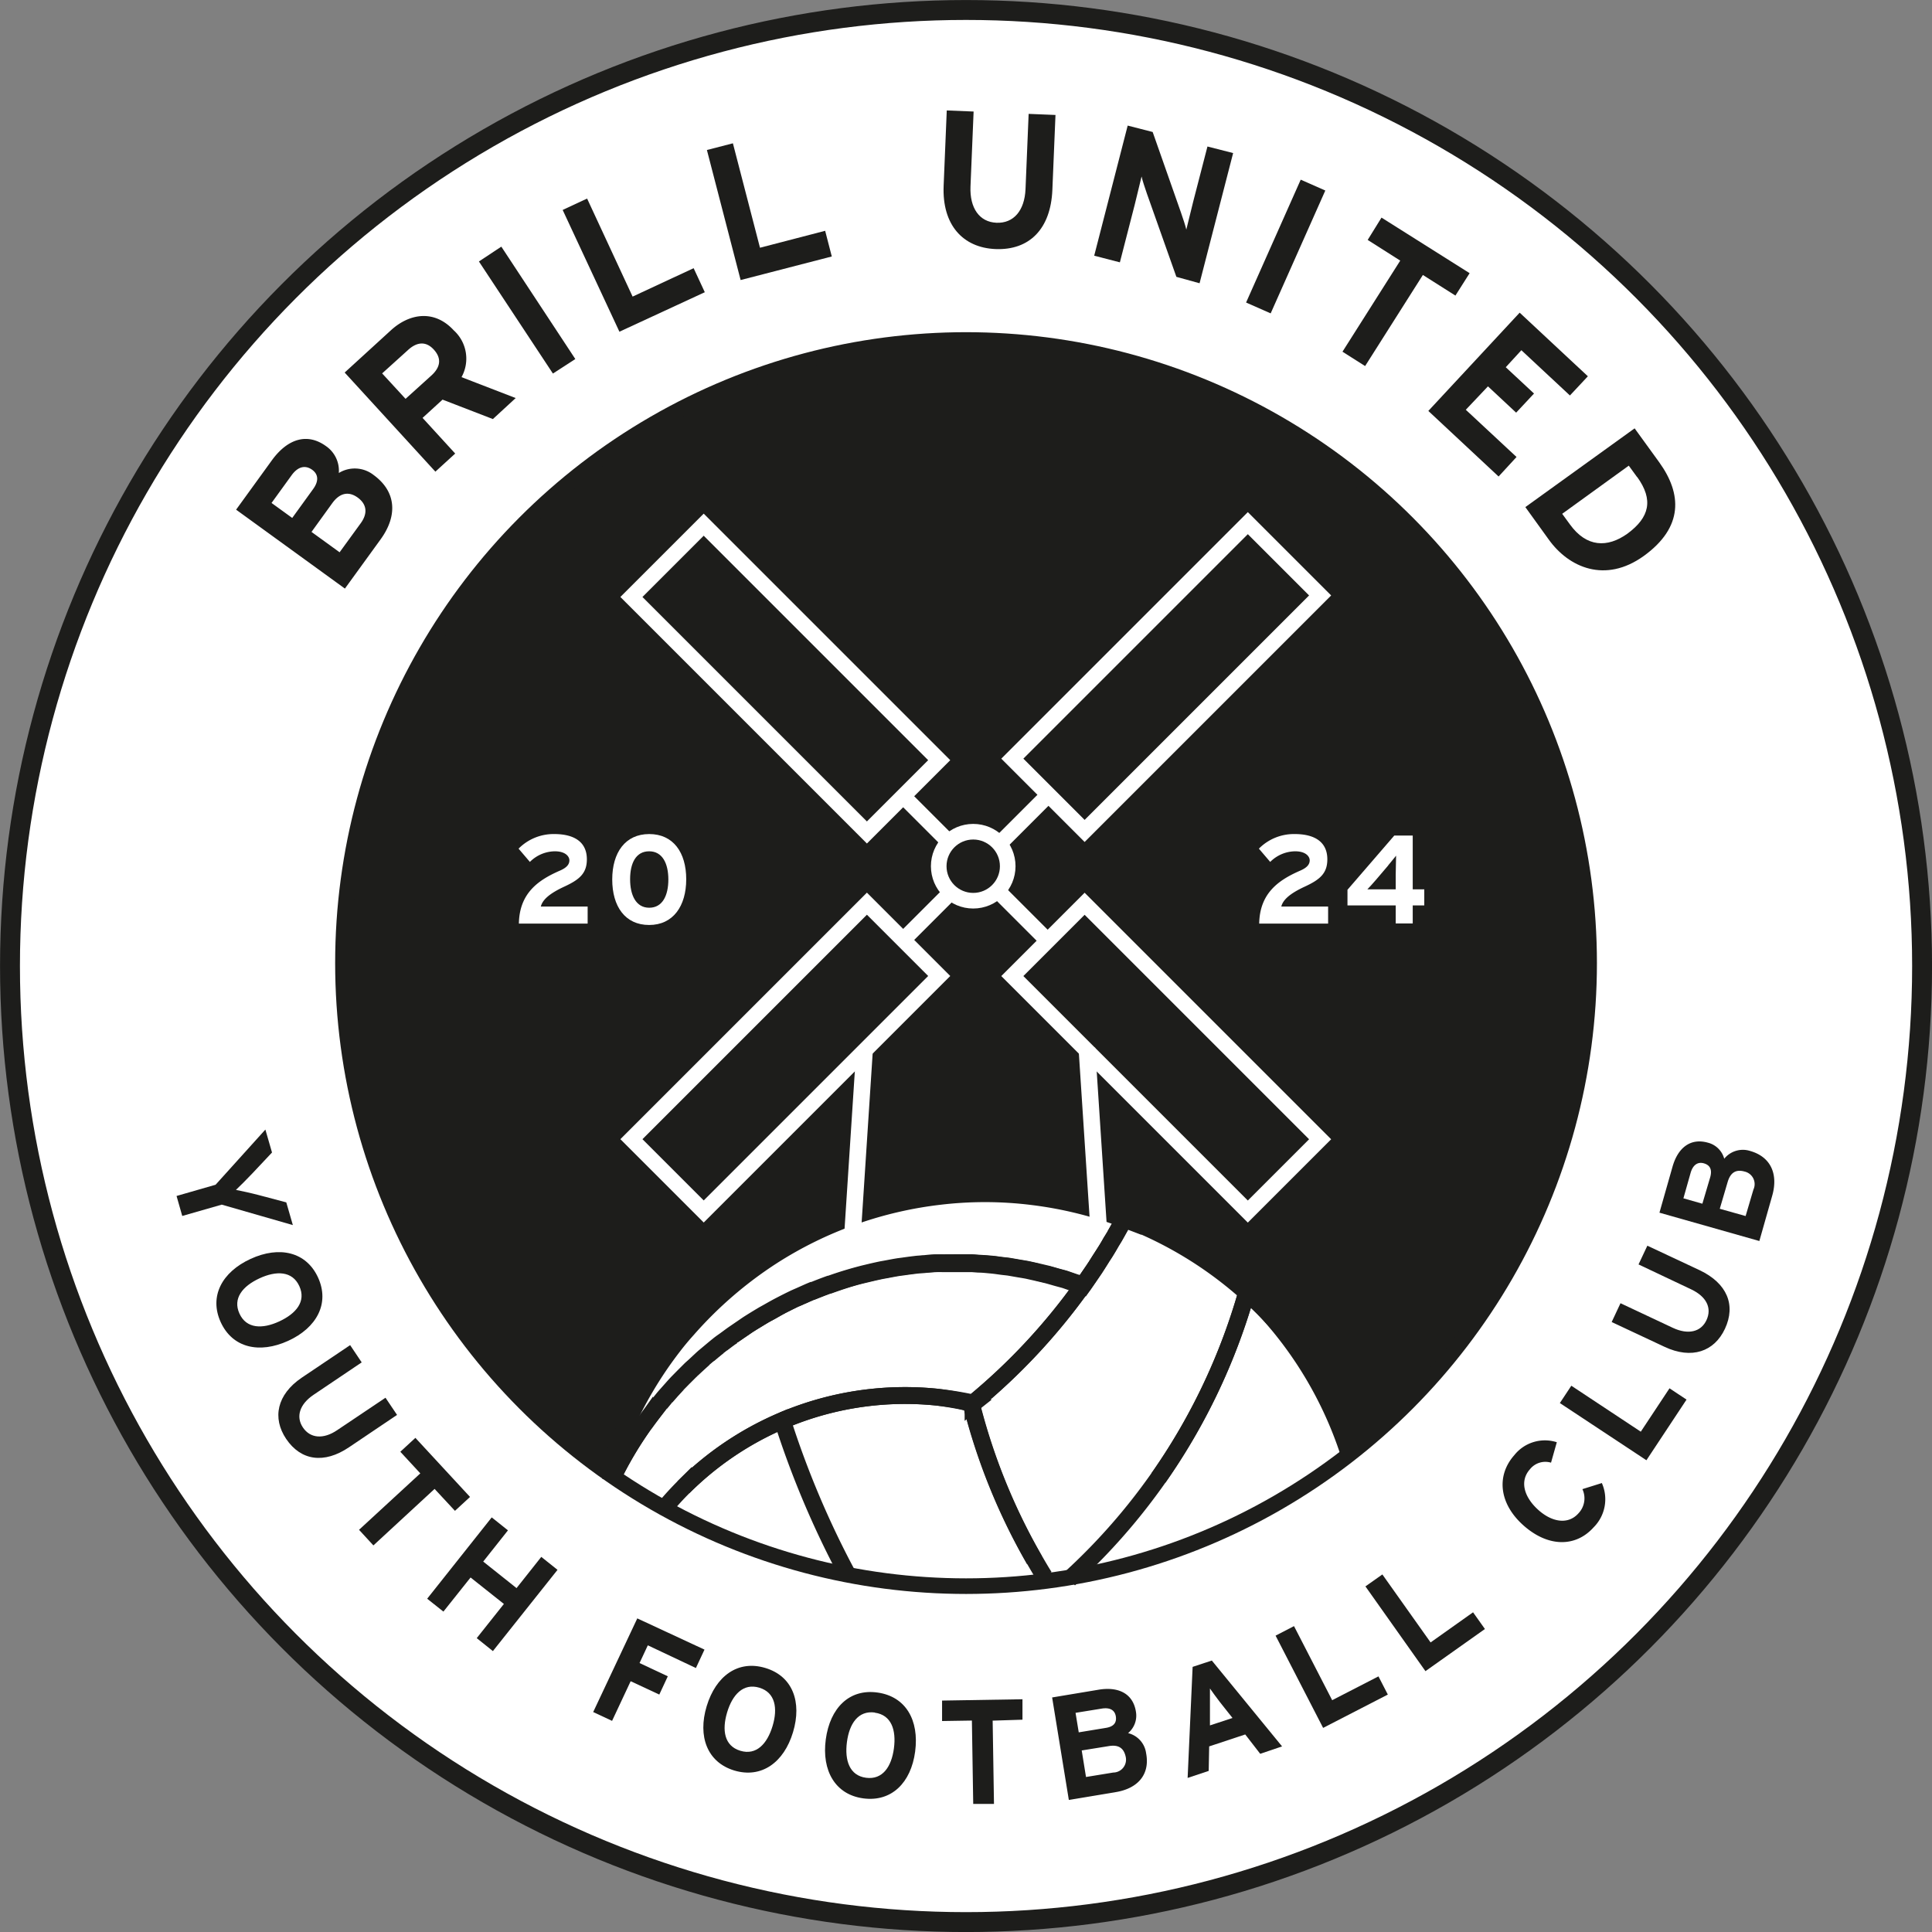 <svg xmlns="http://www.w3.org/2000/svg" viewBox="0 0 247.53 247.53"><rect x="0" y="0" width="247.53" height="247.53" fill="#808080" stroke="none"/><defs><style>.cls-1,.cls-3{fill:#fff;}.cls-1,.cls-6,.cls-7{stroke:#1d1d1b;}.cls-1,.cls-2,.cls-5,.cls-6,.cls-7,.cls-8{stroke-miterlimit:10;}.cls-1{stroke-width:2.55px;}.cls-2,.cls-4{fill:#1d1d1b;}.cls-2,.cls-5,.cls-8{stroke:#fff;}.cls-5,.cls-6,.cls-7,.cls-8{fill:none;}.cls-5,.cls-7{stroke-width:2px;}.cls-6{stroke-width:2.16px;}.cls-8{stroke-width:2.13px;}</style></defs><g id="Layer_2" data-name="Layer 2"><g id="Layer_1-2" data-name="Layer 1"><circle class="cls-1" cx="123.77" cy="123.77" r="122.49"/><circle class="cls-2" cx="123.77" cy="123.39" r="79.83"/><path class="cls-3" d="M161.33,118.33c.07-3.87,2.44-5.55,5.2-6.76,1-.42,1.27-.87,1.27-1.35s-.5-1.15-1.85-1.15a4.59,4.59,0,0,0-3.21,1.36l-1.45-1.7a6.31,6.31,0,0,1,4.58-1.87c2.67,0,4.19,1.08,4.19,3.24,0,1.83-1,2.62-2.9,3.5s-2.78,1.68-3,2.55h6v2.18Z"/><path class="cls-3" d="M181,116v2.31h-2.18V116h-6.18v-2l6-6.95H181v6.89h1.48V116Zm-3.13-5.13-1.61,1.89c-.36.42-.83.94-1.07,1.18l2.24,0h1.39v-1.84c0-.65.05-2,.05-2.47C178.63,109.91,178.21,110.46,177.84,110.89Z"/><path class="cls-3" d="M66.48,118.33c.07-3.87,2.44-5.55,5.2-6.76,1-.42,1.27-.87,1.27-1.35s-.5-1.15-1.85-1.15a4.59,4.59,0,0,0-3.21,1.36l-1.45-1.7A6.31,6.31,0,0,1,71,106.86c2.67,0,4.19,1.08,4.19,3.24,0,1.83-1,2.62-2.9,3.5s-2.78,1.68-3,2.55h6v2.18Z"/><path class="cls-3" d="M83.17,118.51c-3.09,0-4.73-2.39-4.73-5.83s1.66-5.82,4.74-5.82,4.74,2.36,4.74,5.79S86.25,118.51,83.17,118.51Zm0-9.44c-1.73,0-2.44,1.57-2.44,3.58s.73,3.65,2.45,3.65,2.45-1.6,2.45-3.62S84.89,109.07,83.17,109.07Z"/><path class="cls-4" d="M48.78,69.08l-4.59,6.33L30.25,65.3l4.63-6.39c2-2.71,4.5-3.48,6.89-1.75a3.82,3.82,0,0,1,1.64,3.44,3.91,3.91,0,0,1,4.46.26C50.8,63,50.94,66.09,48.78,69.08ZM37.36,60.89l-2.57,3.55,2.65,1.92,2.67-3.69c.84-1.15.6-2-.17-2.52S38.24,59.68,37.36,60.89Zm5.23,3.55-2.68,3.71,3.6,2.61,2.69-3.7c1-1.36.73-2.51-.37-3.31S43.58,63.09,42.59,64.44Z"/><path class="cls-4" d="M63.15,53.69,56.7,51.2l-2.56,2.34,4.18,4.57-2.54,2.32L44.16,47.73l5.92-5.41c2.39-2.19,5.58-2.68,8.05,0a4.89,4.89,0,0,1,1,6L66.07,51ZM52.28,44.84l-3.32,3,3,3.26,3.32-3c1.18-1.08,1.31-2.2.3-3.31S53.4,43.81,52.28,44.84Z"/><path class="cls-4" d="M70.84,47.86,61.36,33.5l2.87-1.9L73.71,46Z"/><path class="cls-4" d="M79.36,42.5,72.09,26.9l3.13-1.46L81.05,38l7.82-3.64,1.43,3.08Z"/><path class="cls-4" d="M94.89,35.88,90.57,19.22l3.33-.86,3.47,13.38,8.35-2.17.85,3.29Z"/><path class="cls-4" d="M127.53,31.91c-4.16-.18-6.84-3.09-6.63-8.11l.4-9.65,3.44.14-.4,9.61c-.11,2.75,1.14,4.55,3.33,4.64s3.6-1.55,3.72-4.3l.4-9.65,3.44.14-.4,9.61C134.62,29.32,131.9,32.09,127.53,31.91Z"/><path class="cls-4" d="M150.72,35.47,146.94,24.8c-.25-.73-.58-1.7-.68-2.19-.16.62-.65,2.73-.89,3.66l-1.89,7.34-3.29-.85,4.29-16.67,3.2.82,3.63,10.33c.25.73.58,1.7.68,2.18.16-.61.66-2.72.9-3.65l1.81-7,3.29.84-4.3,16.68Z"/><path class="cls-4" d="M159.65,38.76l7-15.74,3.15,1.39-7,15.74Z"/><path class="cls-4" d="M182.3,35.23,174.9,46.9,172,45.06l7.4-11.67-4.17-2.65L177,27.88,188.29,35l-1.82,2.87Z"/><path class="cls-4" d="M183,52.65,194.7,40.06l8.74,8.15-2.3,2.46-6.22-5.8-2,2.18,3.62,3.37-2.29,2.45-3.61-3.37-2.84,3,6.5,6.05L192,61.05Z"/><path class="cls-4" d="M198.43,69.13l-3-4.16,14-10.09,3.16,4.36c2.88,4,3.14,8.29-2,12C205.67,74.77,201,72.72,198.43,69.13Zm11.32-8-1.07-1.47-8.53,6.17,1,1.37c2.12,2.93,4.8,3,7.35,1.18C211.34,66.29,211.88,64.05,209.75,61.1Z"/><circle class="cls-5" cx="124.69" cy="110.98" r="4.42"/><line class="cls-5" x1="134.33" y1="101.83" x2="128.49" y2="107.67"/><line class="cls-5" x1="133.68" y1="119.98" x2="128.06" y2="114.36"/><line class="cls-5" x1="121.78" y1="108.08" x2="115.71" y2="102.01"/><line class="cls-5" x1="121.57" y1="114.57" x2="115.71" y2="120.43"/><rect class="cls-5" x="94.06" y="65.6" width="13.1" height="42.67" transform="translate(-32 96.61) rotate(-45)"/><rect class="cls-5" x="142.87" y="65.41" width="13.1" height="42.67" transform="translate(105.1 -80.25) rotate(45)"/><rect class="cls-5" x="94.06" y="114.17" width="13.1" height="42.67" transform="translate(125.29 -31.46) rotate(45)"/><rect class="cls-5" x="142.87" y="114.17" width="13.1" height="42.67" transform="translate(350.89 125.67) rotate(135)"/><path class="cls-3" d="M174.22,201.68c0,27.07-19.48,35.86-46.55,35.86s-51.48-8.79-51.48-35.86a49,49,0,1,1,98,0Z"/><path class="cls-6" d="M106.31,164.6c1.44-.52,2.9-1,4.38-1.34C109.21,163.64,107.75,164.08,106.31,164.6Z"/><path class="cls-6" d="M101.93,166.39l.64-.28Z"/><path class="cls-6" d="M106.24,164.62l.07,0Z"/><path class="cls-6" d="M110.69,163.26l.42-.1Z"/><path class="cls-6" d="M104.16,165.42c.69-.28,1.38-.55,2.08-.8C105.54,164.87,104.85,165.14,104.16,165.42Z"/><path class="cls-6" d="M111.11,163.16c.62-.15,1.23-.29,1.85-.42C112.34,162.87,111.73,163,111.11,163.16Z"/><path class="cls-6" d="M102.57,166.11c.5-.22,1-.45,1.5-.66C103.56,165.66,103.07,165.89,102.57,166.11Z"/><path class="cls-6" d="M104.07,165.45l.09,0Z"/><path class="cls-6" d="M117.58,162l.81-.06Z"/><path class="cls-6" d="M113,162.74l.67-.12Z"/><path class="cls-6" d="M122.26,161.78c.27,0,.54,0,.8,0C122.8,161.79,122.53,161.77,122.26,161.78Z"/><path class="cls-6" d="M119.91,161.85c.41,0,.81,0,1.21,0C120.72,161.82,120.32,161.82,119.91,161.85Z"/><path class="cls-6" d="M123.06,161.79l1.56,0Z"/><path class="cls-6" d="M118.39,162c.51-.05,1-.1,1.52-.12C119.4,161.87,118.9,161.92,118.39,162Z"/><path class="cls-6" d="M115.73,162.27c.62-.09,1.23-.17,1.85-.24C117,162.1,116.35,162.18,115.73,162.27Z"/><path class="cls-6" d="M113.63,162.62c.54-.1,1.08-.21,1.63-.29C114.71,162.41,114.17,162.52,113.63,162.62Z"/><path class="cls-6" d="M115.26,162.33l.47-.06Z"/><path class="cls-6" d="M121.12,161.81l1.14,0Z"/><path class="cls-6" d="M90.22,174l.54-.45Z"/><path class="cls-6" d="M88.65,175.47c.52-.49,1-1,1.57-1.44C89.69,174.5,89.17,175,88.65,175.47Z"/><path class="cls-6" d="M90.76,173.58c.42-.35.84-.71,1.27-1.05C91.6,172.87,91.18,173.23,90.76,173.58Z"/><path class="cls-6" d="M92.51,172.16c.46-.36.91-.71,1.38-1C93.42,171.45,93,171.8,92.51,172.16Z"/><path class="cls-6" d="M92,172.53c.15-.13.32-.25.48-.37C92.35,172.28,92.18,172.4,92,172.53Z"/><path class="cls-6" d="M86.83,177.29l.74-.75Z"/><path class="cls-6" d="M87.57,176.54l.92-.92Z"/><path class="cls-6" d="M88.49,175.62l.16-.15Z"/><path class="cls-6" d="M97.81,168.56l.63-.35Z"/><path class="cls-6" d="M100,167.33c.62-.32,1.25-.64,1.89-.94C101.29,166.69,100.66,167,100,167.33Z"/><path class="cls-6" d="M85.31,179c.49-.57,1-1.14,1.52-1.69C86.31,177.84,85.8,178.41,85.31,179Z"/><path class="cls-6" d="M99.85,167.43l.19-.1Z"/><path class="cls-6" d="M93.89,171.11l.79-.54Z"/><path class="cls-6" d="M94.68,170.57l1.14-.78Z"/><path class="cls-6" d="M95.82,169.79c.66-.43,1.32-.83,2-1.23C97.14,169,96.48,169.36,95.82,169.79Z"/><path class="cls-6" d="M98.44,168.21c.46-.26.93-.53,1.41-.78C99.37,167.68,98.9,168,98.44,168.21Z"/><path class="cls-6" d="M84.62,179.81c.21-.25.41-.51.63-.76C85,179.3,84.83,179.56,84.62,179.81Z"/><path class="cls-6" d="M85.25,179.05l.06-.07Z"/><path class="cls-6" d="M85.31,193c.72-.85,1.47-1.67,2.25-2.45A40.18,40.18,0,0,1,120,179a43,43,0,0,1,4.43.7l.24.06a78.32,78.32,0,0,0,14.08-15.11c-.31-.12-.63-.22-.94-.32l-1.38-.48-1-.27c-.46-.13-.92-.27-1.39-.39l-1.19-.28-1.16-.26c-.4-.08-.81-.14-1.21-.21l-1.15-.2c-.33-.05-.67-.08-1-.12s-.91-.13-1.37-.17-1-.08-1.56-.11l-.8-.06-1.56,0c-.26,0-.53,0-.8,0l-1.14,0c-.4,0-.8,0-1.21,0s-1,.07-1.52.12l-.81.06c-.62.07-1.23.15-1.85.24l-.47.06c-.55.08-1.09.19-1.63.29l-.67.12c-.62.13-1.23.27-1.85.42l-.42.1c-1.48.38-2.94.82-4.38,1.34l-.07,0c-.7.25-1.39.52-2.08.8l-.09,0c-.51.21-1,.44-1.5.66l-.64.28c-.64.3-1.27.62-1.89.94l-.19.1c-.48.25-.95.52-1.41.78l-.63.35c-.67.4-1.33.8-2,1.23h0l-1.14.78-.79.54c-.47.34-.92.69-1.38,1-.16.12-.33.24-.48.37-.43.34-.85.7-1.27,1.05l-.54.45c-.53.47-1,.95-1.57,1.44l-.16.15-.92.92-.74.75c-.52.55-1,1.12-1.52,1.69l-.06.07c-.22.25-.42.51-.63.76-.7.86-1.39,1.74-2,2.65a47.48,47.48,0,0,0-3.65,6c-.1.2-.21.38-.31.58"/><path class="cls-6" d="M82.58,182.46c.65-.91,1.34-1.79,2-2.65C83.92,180.67,83.23,181.55,82.58,182.46Z"/><path class="cls-6" d="M132.53,199.88A78.27,78.27,0,0,1,124.46,180a1.6,1.6,0,0,1,0-.21A43,43,0,0,0,120,179a40,40,0,0,0-19.73,3"/><path class="cls-6" d="M138.86,164.51l-.13.18h0Z"/><polygon class="cls-6" points="138.74 164.69 138.74 164.69 138.73 164.69 138.73 164.69 138.74 164.69"/><path class="cls-6" d="M138.73,164.69c-.31-.12-.63-.22-.94-.32.31.1.63.2.94.32Z"/><path class="cls-6" d="M78.62,189c.1-.2.21-.38.31-.58a47.48,47.48,0,0,1,3.65-6c.65-.91,1.34-1.79,2-2.65.21-.25.41-.51.63-.76l.06-.07c.49-.57,1-1.14,1.52-1.69l.74-.75.92-.92.16-.15c.52-.49,1-1,1.57-1.44l.54-.45c.42-.35.84-.71,1.27-1.05.15-.13.32-.25.48-.37.46-.36.91-.71,1.38-1l.79-.54,1.14-.78h0c.66-.43,1.32-.83,2-1.23l.63-.35c.46-.26.93-.53,1.41-.78l.19-.1c.62-.32,1.25-.64,1.89-.94l.64-.28c.5-.22,1-.45,1.5-.66l.09,0c.69-.28,1.38-.55,2.08-.8l.07,0c1.44-.52,2.9-1,4.38-1.34l.42-.1c.62-.15,1.23-.29,1.85-.42l.67-.12c.54-.1,1.08-.21,1.63-.29l.47-.06c.62-.09,1.23-.17,1.85-.24l.81-.06c.51-.05,1-.1,1.52-.12s.81,0,1.21,0l1.14,0c.27,0,.54,0,.8,0l1.56,0,.8.06c.52,0,1,.06,1.56.11s.92.11,1.37.17.67.07,1,.12l1.15.2c.4.07.81.13,1.21.21l1.16.26,1.19.28c.47.12.93.26,1.39.39l1,.27,1.38.48c.31.1.63.2.94.32l.13-.18.84-1.22.58-.85c.27-.42.54-.84.8-1.26s.35-.54.52-.81c.29-.47.57-.94.84-1.42l.42-.69c.4-.71.8-1.42,1.18-2.13v0a50.52,50.52,0,0,0-11.72-2.9,49.3,49.3,0,0,0-11.77-.06,50.51,50.51,0,0,0-21.65,7.7,51.79,51.79,0,0,0-10.86,9.39q-1,1.11-1.89,2.28a50.68,50.68,0,0,0-6.87,12.08c-.1.27-.21.53-.31.8-.42,1.1-.79,2.22-1.12,3.33"/><path class="cls-6" d="M78.93,188.44a47.48,47.48,0,0,1,3.65-6A47.48,47.48,0,0,0,78.93,188.44Z"/><path class="cls-6" d="M78.62,189c.1-.2.21-.38.31-.58C78.83,188.64,78.72,188.82,78.62,189Z"/><path class="cls-6" d="M144.05,156.11h0v0Z"/><path class="cls-6" d="M148.42,189.36a79.24,79.24,0,0,0,11.3-23.75,50.27,50.27,0,0,0-15.67-9.5h0v0c-.38.71-.78,1.42-1.18,2.13l-.42.69c-.27.48-.55,1-.84,1.42-.17.27-.34.54-.52.81s-.53.84-.8,1.26l-.58.85c-.21.31-.42.63-.64.94l-.2.28-.12.18.34.12-.34-.12h0a78.32,78.32,0,0,1-14.08,15.11l-.19.15a78.27,78.27,0,0,0,8.07,19.93c.41.72.83,1.43,1.26,2.12"/><path class="cls-6" d="M139.7,163.29l-.84,1.22.2-.28C139.28,163.92,139.49,163.6,139.7,163.29Z"/><path class="cls-6" d="M129.35,162.28l1.15.2Z"/><path class="cls-6" d="M124.62,161.82l.8.06Z"/><path class="cls-6" d="M131.71,162.69l1.16.26Z"/><path class="cls-6" d="M142.86,158.26c.4-.71.8-1.42,1.18-2.13C143.66,156.84,143.26,157.55,142.86,158.26Z"/><path class="cls-6" d="M134.06,163.23c.47.12.93.26,1.39.39C135,163.49,134.53,163.35,134.06,163.23Z"/><path class="cls-6" d="M132.87,163l1.19.28Z"/><path class="cls-6" d="M125.42,161.88c.52,0,1,.06,1.56.11C126.46,161.94,125.94,161.91,125.42,161.88Z"/><path class="cls-6" d="M127,162c.46,0,.92.11,1.37.17C127.9,162.1,127.44,162,127,162Z"/><path class="cls-6" d="M128.35,162.16c.33,0,.67.07,1,.12C129,162.23,128.68,162.2,128.35,162.16Z"/><path class="cls-6" d="M130.5,162.48c.4.07.81.13,1.21.21C131.31,162.61,130.9,162.55,130.5,162.48Z"/><path class="cls-6" d="M135.45,163.62l1,.27Z"/><path class="cls-6" d="M142.44,159l.42-.69Z"/><path class="cls-6" d="M141.08,161.18c.18-.27.35-.54.52-.81C141.43,160.64,141.26,160.91,141.08,161.18Z"/><path class="cls-6" d="M141.6,160.37c.29-.47.57-.94.84-1.42C142.17,159.43,141.89,159.9,141.6,160.37Z"/><path class="cls-6" d="M136.41,163.89l1.38.48Z"/><path class="cls-6" d="M139.7,163.29l.58-.85Z"/><path class="cls-6" d="M140.28,162.44c.27-.42.54-.84.8-1.26C140.82,161.6,140.55,162,140.28,162.44Z"/><path class="cls-6" d="M124.46,180l.19-.15-.24-.06A1.6,1.6,0,0,0,124.46,180Z"/><path class="cls-6" d="M173.29,185.29a50.47,50.47,0,0,0-13.57-19.68A78.71,78.71,0,0,1,137,202.32"/><path class="cls-6" d="M108.57,201.68A117.48,117.48,0,0,1,100.25,182a40.33,40.33,0,0,0-12.69,8.55"/><path class="cls-4" d="M28.41,154.34l-5.06,1.45-.73-2.56,5-1.44L34,144.72l.85,2.94-2.52,2.68c-.63.67-1.69,1.73-2.1,2.11.54.1,2,.42,2.9.66l3.55.94.84,2.91Z"/><path class="cls-4" d="M28.28,169.4c-1.51-3.3.15-6.42,3.83-8.11s7.13-.91,8.64,2.39-.15,6.43-3.83,8.11S29.79,172.7,28.28,169.4Zm10.07-4.62c-.89-1.95-2.94-2-5.1-1s-3.46,2.57-2.57,4.52,2.94,2,5.1,1S39.25,166.74,38.35,164.78Z"/><path class="cls-4" d="M36.66,184.35c-1.79-2.67-1.2-5.67,2-7.84l6.2-4.17,1.48,2.21-6.16,4.15c-1.77,1.19-2.31,2.79-1.37,4.19s2.62,1.54,4.38.35l6.2-4.16,1.48,2.2-6.16,4.15C41.52,187.58,38.55,187.15,36.66,184.35Z"/><path class="cls-4" d="M55.68,190.76,47.84,198,46,196l7.85-7.23L51.29,186l1.93-1.78,7,7.57-1.93,1.78Z"/><path class="cls-4" d="M61.08,209.88l3.48-4.38-4.27-3.39-3.48,4.37-2.08-1.65L63,194.41l2.08,1.66-3.17,4,4.27,3.4,3.17-4,2.08,1.66-8.28,10.41Z"/><path class="cls-4" d="M83,210.8l-1.06,2.27,3.62,1.7-1.09,2.34L80.8,215.4l-2.38,5.08L76,219.35l5.65-12,8.61,4-1.1,2.36Z"/><path class="cls-4" d="M94.08,226.84c-3.47-1.05-4.71-4.37-3.54-8.24s4-5.95,7.51-4.9,4.72,4.36,3.55,8.24S97.56,227.88,94.08,226.84Zm3.21-10.61c-2.06-.62-3.45.89-4.13,3.16s-.37,4.3,1.69,4.92,3.44-.89,4.13-3.16S99.34,216.85,97.29,216.23Z"/><path class="cls-4" d="M110.61,230.41c-3.59-.48-5.35-3.55-4.81-7.56s3-6.51,6.63-6,5.35,3.55,4.82,7.56S114.21,230.89,110.61,230.41Zm1.47-11c-2.13-.28-3.26,1.43-3.57,3.78s.33,4.3,2.45,4.58,3.26-1.42,3.57-3.77S114.21,219.72,112.08,219.43Z"/><path class="cls-4" d="M127.18,220.45l.17,10.67-2.66,0-.17-10.68-3.82.06,0-2.62,10.3-.17,0,2.62Z"/><path class="cls-4" d="M142.94,229.61l-6,1-2.14-13.13,6-1c2.55-.41,4.36.54,4.73,2.79a2.92,2.92,0,0,1-1,2.78,3.06,3.06,0,0,1,2.31,2.57C147.37,227.37,145.75,229.15,142.94,229.61Zm-1.8-10.7-3.34.54.41,2.5,3.47-.57c1.09-.17,1.4-.74,1.28-1.48S142.28,218.72,141.14,218.91Zm.93,4.8-3.48.56.55,3.4,3.49-.57a1.65,1.65,0,0,0,1.6-2C144,224,143.35,223.5,142.07,223.71Z"/><path class="cls-4" d="M161.46,224.7l-1.92-2.48-4.62,1.53-.06,3.14-2.7.9.64-14.23,2.46-.81,9,11Zm-5.15-6.61c-.5-.66-1-1.33-1.29-1.76,0,.51,0,1.35,0,2.17l0,2.56,2.89-.95Z"/><path class="cls-4" d="M169.52,221.38l-6.09-11.82,2.36-1.22,4.89,9.49,5.93-3.05,1.2,2.33Z"/><path class="cls-4" d="M182.63,214.11l-7.69-10.86,2.17-1.53,6.18,8.71,5.44-3.86,1.52,2.14Z"/><path class="cls-4" d="M198.72,187.4a2.52,2.52,0,0,0-2.7.84c-1.33,1.49-.79,3.5,1,5.15s3.91,2,5.24.47a2.78,2.78,0,0,0,.48-3.07l2.49-.78a5.09,5.09,0,0,1-1.05,5.67c-2.32,2.59-5.86,2.55-9-.25s-3.48-6.39-1.16-9a5,5,0,0,1,5.44-1.65Z"/><path class="cls-4" d="M210.94,187.09l-11.09-7.33,1.47-2.22,8.9,5.89,3.68-5.56,2.18,1.45Z"/><path class="cls-4" d="M221,170.25c-1.36,2.91-4.25,3.95-7.75,2.3l-6.76-3.17,1.13-2.41,6.72,3.16c1.93.9,3.59.54,4.3-1s0-3-1.95-3.93L209.93,162l1.13-2.4,6.72,3.15C221.27,164.42,222.43,167.19,221,170.25Z"/><path class="cls-4" d="M227.06,153.19,225.41,159l-12.8-3.63,1.67-5.87c.7-2.49,2.34-3.72,4.53-3.1a2.9,2.9,0,0,1,2.1,2.06,3.06,3.06,0,0,1,3.31-1C226.9,148.22,227.84,150.44,227.06,153.19Zm-10.46-2.91-.92,3.25,2.43.69,1-3.38c.3-1.06-.08-1.58-.8-1.79S216.92,149.16,216.6,150.28Zm4.74,1.19-1,3.4,3.31.93,1-3.39a1.65,1.65,0,0,0-1.14-2.31C222.41,149.79,221.7,150.22,221.34,151.47Z"/><circle class="cls-7" cx="123.77" cy="123.39" r="79.83"/><line class="cls-8" x1="110.76" y1="134.63" x2="109.22" y2="158.26"/><line class="cls-8" x1="139.25" y1="134.29" x2="140.79" y2="157.86"/></g></g></svg>